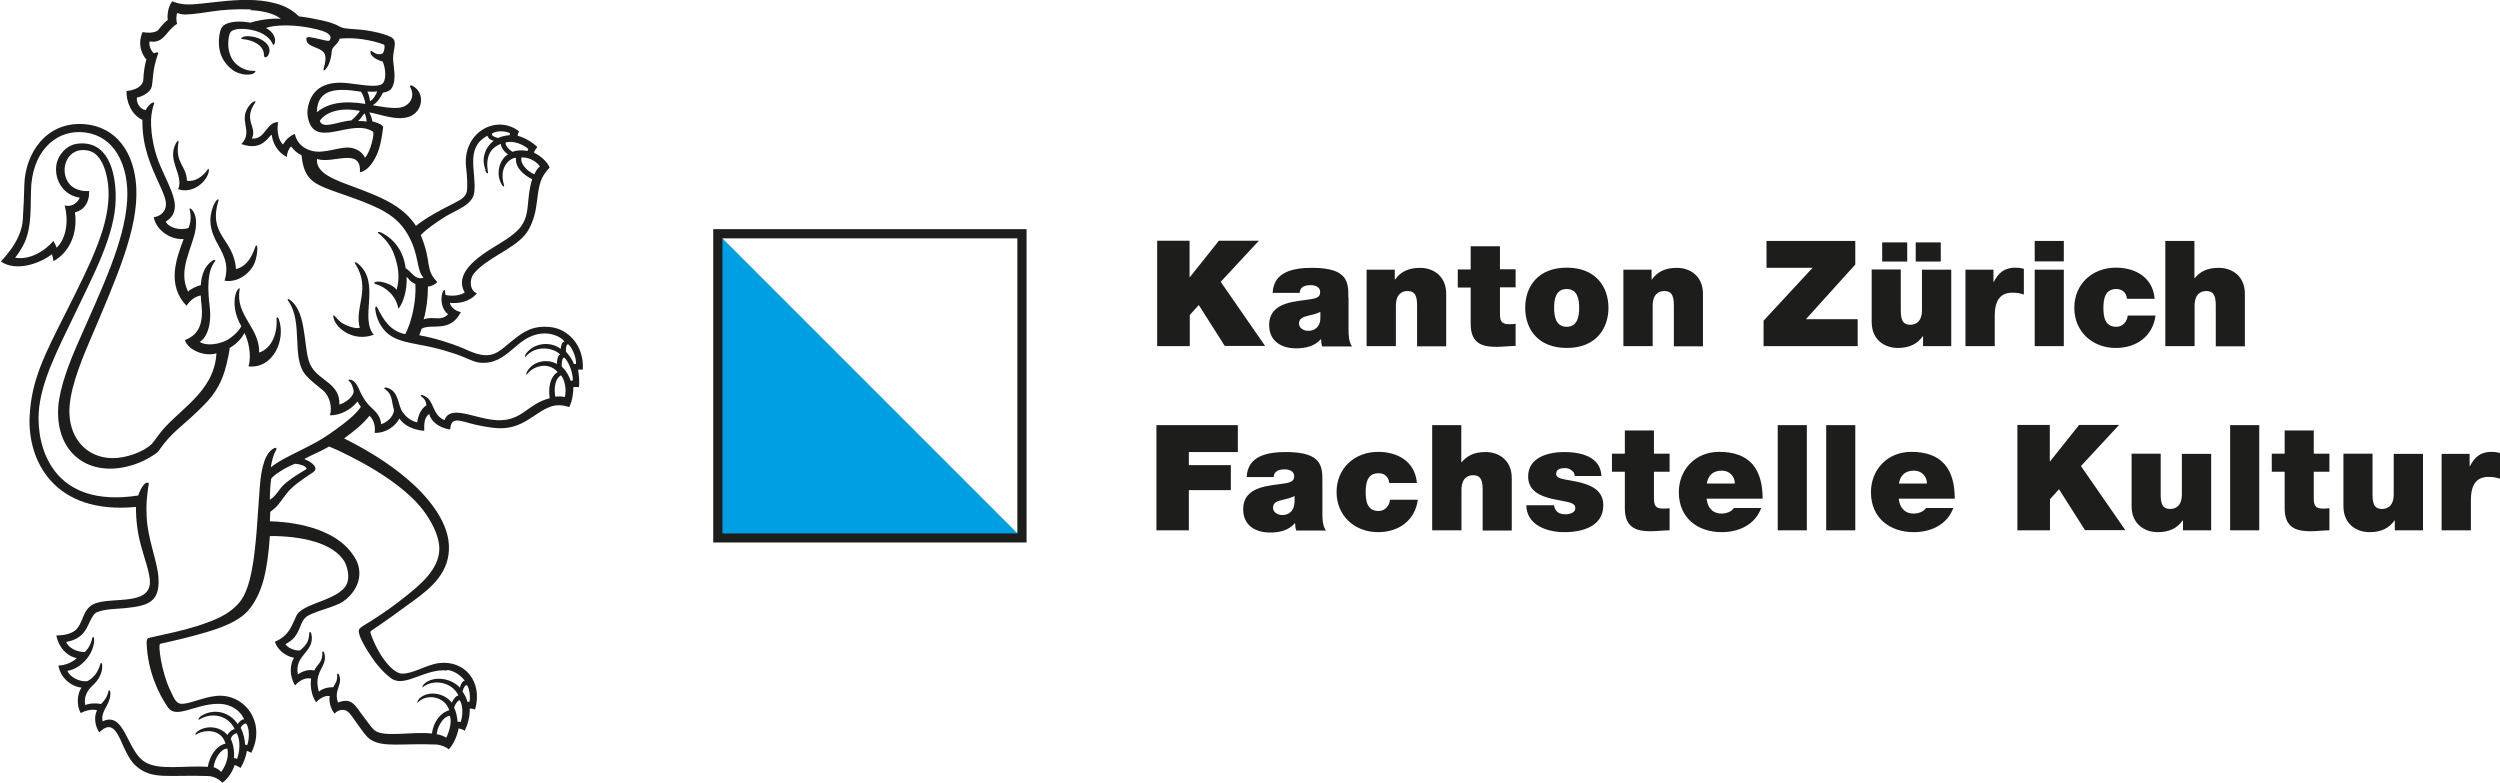 <?xml version="1.0" encoding="UTF-8"?>
<svg id="Ebene_2" xmlns="http://www.w3.org/2000/svg" viewBox="0 0 135.72 42.52">
  <defs>
    <style>
      .cls-1 {
        fill: #1d1d1b;
      }

      .cls-2 {
        fill: #009fe3;
      }
    </style>
  </defs>
  <g id="Ebene_1-2" data-name="Ebene_1">
    <g>
      <path class="cls-1" d="M62.78,28.79h1.76v-2.18h2.28v-1.36h-2.28v-.71h2.66v-1.46h-4.42v5.71h0ZM70.27,27.31c-.02.43-.3.65-.66.65-.29,0-.5-.19-.5-.38,0-.28.18-.37.54-.45.22-.05.43-.1.63-.2v.38h0ZM71.79,26.16c0-.8.02-1.62-1.97-1.62-.99,0-2.09.19-2.14,1.36h1.47c0-.18.1-.42.59-.42.26,0,.52.1.52.38,0,.26-.22.33-.43.37-.81.15-2.34.1-2.34,1.42,0,.87.66,1.26,1.46,1.26.51,0,1-.11,1.34-.5h.02c0,.11.02.28.06.39h1.61c-.18-.26-.19-.62-.19-.93v-1.71h0ZM76.92,26.21c-.1-1.14-1.02-1.68-2.11-1.68-1.25,0-2.25.87-2.25,2.18s1,2.18,2.25,2.18c1.12,0,2.01-.63,2.16-1.76h-1.51c-.03.33-.27.61-.62.61-.61,0-.7-.52-.7-1.02s.09-1.03.7-1.03c.17,0,.3.05.4.14.1.09.16.22.18.39h1.5ZM77.76,28.79h1.58v-2.19c0-.66.36-.8.63-.8.46,0,.52.34.52.82v2.18h1.58v-2.85c0-.95-.68-1.41-1.42-1.41-.67,0-1.02.23-1.3.55h-.02v-2.01h-1.58v5.71h0ZM86.94,25.85c-.04-1.06-1.12-1.31-2.02-1.31-.83,0-1.96.27-1.96,1.32,0,.71.49,1.1,1.69,1.3.74.13.87.2.87.44s-.33.32-.54.32c-.19,0-.34-.05-.42-.12-.12-.1-.18-.22-.19-.37h-1.51c.02,1.07,1.1,1.46,2.07,1.46s2.11-.31,2.11-1.46c0-.68-.46-.99-.99-1.16-.53-.18-1.13-.21-1.39-.32-.09-.04-.18-.1-.18-.22,0-.27.26-.32.48-.32.13,0,.26.04.35.12.11.07.18.18.18.31h1.44ZM89.79,23.37h-1.58v1.26h-.7v.98h.7v1.99c0,1.13.74,1.24,1.41,1.24.34,0,.7-.05,1.02-.05v-1.2c-.12.02-.24.02-.36.02-.4,0-.49-.17-.49-.55v-1.45h.85v-.98h-.85v-1.26h0ZM92.66,26.25c.07-.45.34-.7.82-.7.41,0,.7.31.7.7h-1.51ZM95.69,27.07c0-1.62-.71-2.54-2.36-2.54-1.31,0-2.19.98-2.19,2.19,0,1.38,1,2.17,2.33,2.17.95,0,1.82-.42,2.14-1.31h-1.48c-.13.2-.41.3-.67.3-.5,0-.77-.34-.81-.81h3.04ZM96.51,28.79h1.58v-5.71h-1.58v5.71h0ZM99.14,28.79h1.58v-5.71h-1.58v5.71h0ZM103.09,26.25c.07-.45.34-.7.82-.7.41,0,.7.31.7.7h-1.51ZM106.12,27.07c0-1.62-.71-2.54-2.36-2.54-1.31,0-2.19.98-2.19,2.19,0,1.38,1,2.17,2.33,2.17.94,0,1.82-.42,2.14-1.31h-1.48c-.13.2-.41.3-.67.3-.5,0-.77-.34-.81-.81h3.04ZM109.53,28.79h1.76v-1.69l.49-.54,1.41,2.22h2.19l-2.41-3.48,2.07-2.23h-2.17l-1.57,1.97h-.02v-1.97h-1.76v5.71h0ZM120.03,24.64h-1.58v2.19c0,.66-.36.8-.63.8-.46,0-.52-.34-.52-.82v-2.18h-1.58v2.85c0,.95.68,1.41,1.42,1.41.63,0,1.06-.22,1.35-.63h.02v.53h1.53v-4.15h0ZM121.07,28.79h1.58v-5.71h-1.58v5.71h0ZM125.61,23.37h-1.58v1.26h-.7v.98h.7v1.99c0,1.13.74,1.24,1.42,1.24.33,0,.7-.05,1.01-.05v-1.2c-.12.02-.24.02-.36.02-.4,0-.49-.17-.49-.55v-1.45h.85v-.98h-.85v-1.26h0ZM131.53,24.64h-1.58v2.19c0,.66-.36.8-.63.8-.46,0-.52-.34-.52-.82v-2.18h-1.58v2.85c0,.95.68,1.41,1.42,1.41.63,0,1.06-.22,1.35-.63h.02v.53h1.53v-4.15h0ZM132.56,28.79h1.58v-1.64c0-.89.34-1.26.96-1.26.32,0,.46.05.62.1v-1.4c-.15-.04-.3-.06-.46-.06-.58,0-.91.27-1.17.77h-.02v-.66h-1.52v4.15h0Z"/>
      <path class="cls-1" d="M62.83,18.79h1.76v-1.69l.49-.54,1.41,2.22h2.19l-2.41-3.48,2.07-2.23h-2.17l-1.57,1.97h-.02v-1.97h-1.76v5.71h0ZM71.68,17.31c-.02.43-.3.65-.66.65-.29,0-.5-.19-.5-.38,0-.28.18-.37.54-.45.22-.05.43-.1.62-.2v.38h0ZM73.2,16.16c0-.8.02-1.62-1.97-1.62-.98,0-2.09.19-2.14,1.36h1.47c0-.18.1-.42.59-.42.26,0,.52.1.52.38,0,.27-.22.33-.43.37-.81.15-2.34.1-2.34,1.42,0,.87.66,1.26,1.46,1.26.51,0,1-.11,1.34-.49h.02c0,.11.02.28.06.39h1.62c-.18-.26-.19-.61-.19-.93v-1.71h0ZM74.2,18.79h1.58v-2.19c0-.66.36-.8.63-.8.46,0,.52.34.52.82v2.18h1.58v-2.85c0-.95-.68-1.41-1.42-1.41-.63,0-1.06.22-1.35.63h-.02v-.53h-1.53v4.15h0ZM81.42,13.37h-1.58v1.26h-.7v.98h.7v1.98c0,1.14.74,1.24,1.42,1.24.34,0,.7-.05,1.02-.05v-1.2c-.12.02-.24.02-.36.02-.4,0-.49-.17-.49-.55v-1.45h.85v-.98h-.85v-1.26h0ZM87.32,16.71c0-1.15-.7-2.18-2.26-2.18s-2.26,1.02-2.26,2.18.7,2.18,2.26,2.18,2.26-1.03,2.26-2.18h0ZM85.73,16.71c0,.44-.08,1.03-.68,1.03s-.68-.59-.68-1.03.08-1.02.68-1.02.68.58.68,1.02h0ZM88.14,18.79h1.58v-2.19c0-.66.36-.8.63-.8.46,0,.52.34.52.82v2.18h1.58v-2.85c0-.95-.68-1.41-1.42-1.41-.63,0-1.06.22-1.35.63h-.02v-.53h-1.53v4.15h0ZM95.75,18.79h5.1v-1.46h-2.81l2.68-2.97v-1.28h-4.82v1.46h2.5l-2.66,2.87v1.38h0ZM104,14.2h1.36v-1.04h-1.36v1.04h0ZM102.18,14.2h1.36v-1.04h-1.36v1.04h0ZM105.92,14.64h-1.58v2.19c0,.66-.36.8-.63.8-.46,0-.52-.34-.52-.82v-2.18h-1.58v2.85c0,.95.68,1.41,1.42,1.41.63,0,1.06-.22,1.35-.63h.02v.53h1.53v-4.15h0ZM106.71,18.79h1.58v-1.64c0-.89.34-1.26.96-1.26.32,0,.46.05.62.1v-1.4c-.15-.04-.3-.06-.46-.06-.58,0-.91.27-1.17.77h-.02v-.66h-1.52v4.15h0ZM110.46,18.79h1.58v-4.15h-1.58v4.15h0ZM112.04,13.08h-1.58v1.11h1.58v-1.11h0ZM116.97,16.21c-.1-1.14-1.02-1.68-2.11-1.68-1.25,0-2.25.87-2.25,2.18s1,2.18,2.25,2.18c1.12,0,2.01-.63,2.16-1.76h-1.51c-.03.33-.27.61-.62.61-.61,0-.7-.52-.7-1.02s.09-1.03.7-1.03c.17,0,.3.05.4.14.1.09.16.22.18.39h1.5ZM117.56,18.79h1.58v-2.19c0-.66.36-.8.63-.8.46,0,.52.34.52.82v2.18h1.58v-2.85c0-.95-.68-1.41-1.42-1.41-.67,0-1.02.23-1.3.55h-.02v-2.01h-1.58v5.71h0Z"/>
      <path class="cls-1" d="M20.79,5.03c-.12.25-.33.57-.56.68.36.06.98.19,1.43.14.57-.06.91-.59.61-1.12-.02-.04-.01-.14.13-.07.7.38.56,1.4-.17,1.67-.7.25-1.57-.13-2.18-.23.09.17.15.38.17.49.17.05.6.17.58.33-.06.48-.15,1.07-.36,1.51-.18.4-.5.86-.9.92.08-1.39-1.46-.43-2.33-.72-.08.98,1.47,1.25,3.11,1.95.86.37,1.7.82,2.26,1.68.65-.5,1.21-.79,2.07-1.23.32-.16.62-.32.69-.62.05-.24.02-.89-.03-1.27-.26-1.92,1.61-2.98,2.87-2.01-.03.06-.07.14-.08.24.39.1.8.35,1.07.61-.08.1-.15.19-.18.31.31.14.72.47.85.81-.16.14-.34.42-.41.56-.23.49-.24,1.12-.34,1.68-.09.49-.28,1.04-.59,1.41-.68.81-2.09,1.26-2.78,2.11-.24.29-.24.91.17,1.06-.39.49-1.05.57-1.47.52.07.31.42.48.6.5-.59,1.17-1.63.59-2.13.91-.05.15-.09.25-.13.35.85.15,1.76.45,2.27.66.45.18,1.14.59,1.78.35.39-.14.76-.55,1.12-.81.47-.36.99-.76,1.98-.64.88.1,1.81.94,1.73,2.31-.1-.01-.18-.01-.26,0,.04.21.09.67.05.95-.13-.02-.23-.01-.31,0,.02.25-.05.77-.22,1.08-.25-.09-.63-.15-.96-.04-.93.3-1.54,1.3-3.01,1.18-.35-.03-.79-.11-1.14-.19-.33-.07-.8-.25-1.03-.22-.26.04-.28.21-.33.49-.65-.11-1.04-.47-1.13-.85-.29.21-.27.58-.27.92-.56-.05-1.07-.26-1.35-.67-.2.41-.73.8-1.34.78.04-.26,0-.67-.28-.93-.37.46-.79.8-1.38,1.23,1.12.56,2.37,1.29,3.46,2.23,1,.85,2.17,2.2,2.23,3.57.07,1.48-1,2.33-1.85,2.96-.84.62-1.55,1.13-2.35,1.67-.07.05-.07.09-.05.15.19.56.48,1.11.8,1.52.18.23.55.66.91.67.56.02,1.35-.49,1.99-.57,1.4-.18,2.41,1,1.97,2.52-.09-.04-.21-.06-.29-.05.02.46-.14.94-.27,1.2-.11-.07-.24-.11-.33-.13-.07.38-.28.88-.54,1.14-.18-.16-.47-.24-.64-.26-1.99-.08-2.91.18-3.62-.28-.23-.15-.48-.54-.68-.81-.21-.28-.45-.71-.67-.77-.28-.07-.45.04-.59.18-.2-.25-.32-.63-.26-.95-.26-.06-.56.15-.74.33-.22-.29-.34-.83-.27-1.28-.35-.08-.68.15-.87.37-.34-.55-.27-1.16-.06-1.5-.47-.09-.88-.42-1.04-.87.79-.34.9-.85,1.17-1.41.35-.75,2.55-.83,2.79-1.89.08-.34-.04-.78-.15-1-.59-1.1-2.47-1.45-4.08-1.44-.06.91-.16,1.69-.34,2.37-.17.63-.45,1.24-.85,1.69-.53.59-1.45.92-2.29,1.17-.84.25-1.58.42-2.47.62-.14.02.07,1.53.53,2.5.25.53.34.82.78.75.55-.08,1.3-.45,2-.43,1.42.05,2.41,1.56,1.63,3.1-.09-.05-.16-.09-.24-.1-.05.35-.2.69-.34.92-.12-.08-.21-.12-.32-.16-.14.43-.42.8-.67.96-.18-.18-.42-.34-.76-.36-2.14-.08-3.07.23-3.94-.56-.29-.26-.51-.69-.7-1.12-.36-.85-.65-1.31-1.28-.69-.26-.39-.29-.88-.12-1.2-.28-.09-.66.03-.89.15-.23-.4-.2-1.06.05-1.38-.59-.06-1.15-.55-1.26-1.2.34,0,.76-.17,1-.4-.55-.11-.99-.59-1.11-1.23.36,0,.77-.08,1-.26.52-.41.36-1.23,1.16-1.5.97-.32,2.86.11,2.92-1.1.02-.51-.35-1.47-.5-2.07-.17-.64-.26-1.31-.26-2.05-4.46.43-5.9-2.53-5.77-4.94.1-1.96.81-3.32,1.95-5.58,1.4-2.79,2.42-4.79,2.33-6.71-.04-.87-.36-1.9-1.01-2.09-1.24-.35-1.72,1.06-1.11,1.79.2.24.6.42,1.07.38.02.65-.31,1.05-.77,1.16.16,1.19-.33,2.19-1.17,2.65-.01-.14-.05-.25-.08-.38-.61.48-1.92.98-2.77.4.25-.29.38-.44.54-.66.33-.46.61-1.01.65-1.64.04-.66.07-1.31.08-1.85.04-1.7,1.17-3.46,3.25-3.31,1.75.13,2.74,1.56,2.83,3.47.1,2.21-1.01,4.74-2.52,8.28-.6,1.4-1.16,2.87-1.11,3.99.06,1.39.98,2.36,2.29,2.39.8.02,1.78-.36,2.19-.78.06-.06.11-.14.34-.45,1-1.38,3.04-2.28,3.16-4.46-.68.21-1.57-.21-1.71-.72.61-.23,1.05-.72.89-1.99-.01-.12-.03-.29-.03-.43-.34.06-.61.3-.77.56-1.11-1.14-.54-2.61-.16-3.62-.85.04-1.54-.61-1.62-1.19.41-.05.67-.36.66-.72,0-.3-.22-.75-.38-1.11-.47-1.02-.92-2.05-.9-3.45-.61-.29-.88-1-.86-1.57.52-.04.9-.29.91-.62.01-.27.06-.76.17-1.09-.2-.2-.52-.79-.21-1.49.22.05.57.06.79-.06.09-.05.27-.37.58-.6-.04-.22,0-.71.24-1.01.15.07.39.13.63.16,1.03.11,3.49-.62,5.31.06.38.14.7.36.94.6.36.04.81.12,1.26.22.89.2.87.36,1.2.42.14.03.51.05.88.08.4.03,1.54.24,1.77.49.21.22,0,.62,0,1.06,0,.41.21,1.12-.06,1.6-.09.16-.27.23-.44.26h0ZM13.65.51c-1.83-.06-2.46.23-3.58.28-.22,0-.39-.06-.45-.09-.05.12-.07.44,0,.59-.62.37-.69,1.09-1.5.96-.05.22.08.53.24.64.08-.03.25-.09.23,0-.33.93-.26,1.33-.35,1.8-.05.28-.45.54-.81.61-.03.25.13.62.48.68.21-.42.51-.49.46-.36-.09.21-.16.6-.17.87-.02.92.21,1.85.51,2.53.57,1.33,1.28,2.39.29,3.01.13.31.77.52,1.24.34.2-.51.07-.9.05-1.02,0-.04.03-.05.08-.01.29.24.3.71.25,1.09-.15,1-1,2.23-.41,3.4.17-.16.45-.29.69-.35.04-.61.23-1.03.58-1.29.21-.15.24-.06.19,0-.43.53-.4,1.52-.29,2.42.14,1.12-.21,1.77-.54,1.95.41.26,1.1.1,1.45-.08.26-.13.66-.47.81-.77-.39-.67-.42-1.29-.32-1.7.08-.33.27-.45.23-.29-.25,1.41,1.09,2.05,1.06,3.42.7-.23,1-1.07.94-1.85.01-.11.1-.05.13.05.39,1.12-.32,2.69-1.65,2.55.19-.66-.03-1.44-.22-1.82-.17.35-.49.64-.8.82-.04.35-.12.65-.18.91-.22.92-.6,1.56-1.18,2.15-1.25,1.28-1.71,1.38-2.53,2.57-.18.18-.72.48-1.03.6-2.48.98-4.55-.35-4.39-3.01.07-1.07.62-2.47,1.07-3.49,1.3-2.97,2.52-5.45,2.67-7.71.13-1.86-.67-3.72-2.61-3.74-1.31-.01-2.58,1.07-2.61,3.23-.02,1.28.01,2.24-.53,3.11-.12.19-.17.28-.33.48.75.13,1.55-.3,2.08-.91.05.09.13.23.17.37.56-.53.65-1.52.44-2.3.36.11.69-.12.82-.42-.84-.11-1.4-.91-1.27-1.78.08-.52.54-1.08,1.15-1.15,1.61-.19,2.09,1.45,2.07,3-.03,1.97-1.22,4.14-2.27,6.35-.85,1.78-1.81,3.58-1.91,5.26-.11,1.87.75,5.21,5.4,4.49.19-.54.42-.76.55-.69.05.02.01.11-.01.28-.08.58-.11.94-.08,1.55.05,1.21.58,2.42.64,3.3.1,1.39-.62,1.54-1.75,1.67-.48.05-1.18.04-1.62.24-.25.12-.42.75-.66,1.06-.24.31-.58.47-.98.54.12.31.54.54,1,.55.16-.12.35-.42.42-.77.02-.07.1-.12.1.15-.03.73-.7,1.52-1.45,1.64.14.35.67.61,1.08.56.33-.17.58-.48.7-.92.03-.13.11-.07.11.1,0,.43-.23.79-.53,1.06-.29.27-.49.63-.39,1.06.19-.1.57-.12.85-.06.14-.13.34-.36.4-.68.02-.11.13-.09.11.17-.04.61-.54.88-.42,1.45,1.18-.57,1.31,1.54,2.24,2.17.76.53,2.18.21,3.47.3.09-.57.45-1.15.96-1.26-.22-.81-1.15-.78-1.58-.5-.09.06-.07-.06.04-.15.52-.39,1.28-.27,1.64.18.09-.16.26-.3.4-.32-.37-.77-1.26-.92-1.9-.53-.12.08-.08-.09.12-.21.77-.44,1.58-.1,1.94.47.07-.12.23-.27.35-.26-.21-.5-.76-.86-1.45-.84-1.21.02-2.23.82-2.67.21-.5-.7-1.12-1.98-1.17-3.5,0-.13,0-.25.12-.29.94-.21,1.82-.39,2.61-.64.85-.28,1.7-.57,2.3-1.28.65-.76.82-2.48.94-3.87.05-.66.12-1.65.17-2.38.08-1.17.33-1.91.78-2.13.12-.05.17,0,.08.16-.12.19-.21.55-.26.88.2-.16.47-.33.65-.43.6-.32,1-.5,1.66-.85.63-.33,1.23-.77,1.68-1.12.28-.22.62-.49.9-.88-.07-.09-.14-.21-.18-.3-.32.43-.98.79-1.5.75.14-.44-.02-1.05-.38-1.35-.4-.33-.66-.52-.91-.8-.85-.93-.12-2.89-.99-4.08-.06-.12.07-.09.21.05.51.48.6,1.22.71,1.96.08.56.11,1.22.38,1.63.47.74,1.54.9,1.49,2.01.34-.09.76-.42.78-.71-.02-.13-.08-.43-.26-.57-.05-.03-.02-.1.12-.06.25.08.38.39.48.62.12.25.24.47.41.67.31.36.69.54.74,1.12.29-.09.67-.39.7-.77-.15-.43-.05-.84-.5-1.14-.06-.04-.03-.14.21-.04.57.24.49.92.76,1.3.19.25.41.46.79.55.04-.35.19-.73.5-.93-.03-.2-.06-.31-.28-.48-.06-.05-.05-.14.2-.01.52.26.37,1,1.06,1.3.2-.61.95-.4,1.66-.22.35.09.79.2,1.17.22,1.41.07,1.64-.88,2.88-1.19-.09-.62.04-1.18.43-1.42-.52-.61-1.37-.3-1.66.12-.06.08-.06-.06.04-.21.37-.56,1.13-.62,1.58-.35-.01-.19.06-.51.18-.51-.34-.38-1.33-.54-1.87.11-.07.07-.05-.07.03-.18.39-.54,1.28-.69,1.87-.24,0-.12.06-.4.21-.4-.25-.3-.76-.48-1.25-.43-1.42.14-1.81,1.71-3.34,1.58-.35-.03-.7-.26-1.38-.49-.36-.12-.8-.25-1.2-.34-1.1-.26-2.12-.27-2.68-1.01-.19-.25-.35-.55-.42-.99-.04-.2.04-.3.1-.16.34.66.69,1.27,1.52,1.44.34-.65.6-1.76.55-2.72-.36-.16-.36-.33-.48-.38.05.73-.22,1.49-.45,1.72-.1-.68-.67-1.19-1.26-1.35-.07-.02-.08-.14.23-.12.21.01.72.15.94.44.2-.7.08-1.36-.17-2-.13-.35-.46-.8-.81-1.06-.08-.06-.04-.14.21-.01.65.34,1.15.99,1.26,1.9.34.2.49.65.97.52-.41-.46-.21-1.24-.86-2.36-.35-.6-.81-1.03-1.59-1.41-.96-.47-2.12-.8-2.86-1.1-.78-.31-1.21-.66-1.31-1.78-.26-.12-.41-.28-.57-.48-.14.12-.23.4-.23.57-.5-.24-.77-.76-.82-1.2-.16.02-.48.93-1.65.5.7-.73-.26-1.3.49-2.16.14-.17.35-.22.26-.09-.68.98.14,1.31-.18,1.95.74.07.78-.91,1.43-.89-.09.43.01,1.02.27,1.21.15-.27.35-.45.63-.57.13.54.51.82.97.93.7.15,1.48-.26,2.06-.18.35.05.65.25.78.54.29-.28.55-1.34.43-1.42-1.11-.7-2.92.8-3.44-.46-.09-.22-.14-.51-.1-.76.16-1.02.83-1.51,2.04-1.42.53.04,1.69.29,2,.06.26-.19.19-.91.03-1.22-.31-.08-.67-.29-.66-.52.02-.21.21.23.63.1.12-.05.18-.47.1-.5-.67-.25-1.59-.41-2.4-.32-.12.36-.41.4-.43.68-.04.48-.19.87-.39,1.03-.08.05-.07-.03-.03-.18.06-.19.12-.5.04-.69-.18-.41-.98-.35-1-.8-.01-.18.1-.16.88.02.33.08.37.08.41-.02.13-.29-.32-.45-.72-.55-1.2-.29-2.3-.25-2.77-.07.47.22.59.68.45.89-.1.14-.03-.22-.56-.54-.58-.35-1.61-.41-1.81-.12-.11.16-.14.63-.11.85.06.37.18.73.58,1,.56.38.94.17.88.29-.12.25-.85.22-1.27-.12-.35-.28-.62-.65-.69-1.18-.05-.38,0-.94.17-1.14.23-.28.89-.34,1.51-.22.5-.15,1.15-.25,1.66-.21-.35-.3-1.06-.45-1.67-.47h0ZM17.21,6.09c.57-.48,1.4-.65,2.62-.45-.01-.21-.13-.51-.23-.66-1.22-.2-2.37-.22-2.4,1.1h0ZM19.95,4.98c.07.15.11.33.12.39,0,.07,0,.13.04.11.12-.06.32-.33.36-.52-.14.03-.4.02-.52.01h0ZM17.36,6.56c.15.49,1.02.02,1.71-.02.21-.18.38-.36.47-.52-.83-.17-1.76-.06-2.18.54h0ZM19.78,6.16s-.04.04-.08.1c-.05.08-.14.2-.26.31.12,0,.35,0,.46.03.01-.16-.08-.43-.12-.44h0ZM27.69,7.23c-.23-.11-.66-.16-.95,0-.1.08.02.2.3.26.22-.1.45-.14.63-.15,0-.05,0-.06.02-.11h0ZM26.36,9.23c-.16-.43-.13-.75.04-1.11.08-.18.28-.39.4-.48-.23-.05-.31-.17-.34-.27-1.23.66-.59,1.93-.71,3.06-.08.7-.97.96-1.56,1.32-.51.32-1,.66-1.35,1.01.63,1.5.2,1.83.9,2.55-.12.14-.35.24-.51.25,0,.63-.07,1.21-.23,1.78.52-.21.9.14,1.33-.28-.4-.3-.41-.86-.31-1.17.06-.18.14-.16.14-.11,0,.09.01.17.03.23.23.06.72.08,1.04-.13-.55-.94.5-1.77,1.3-2.29.55-.36,1.35-.76,1.75-1.29.53-.72.27-1.5.61-2.57-.4-.2-.94-.6-.88-1.17-.42.05-.92.58-.65,1.47.04.15-.05.11-.14-.04-.35-.65-.04-1.39.36-1.61-.22-.14-.41-.42-.38-.57-.64.23-.84.79-.71,1.53.02.11-.07.11-.15-.1h0ZM28.68,8.09c-.23-.22-.81-.49-1.23-.35-.03.17.2.4.37.5.21-.08.5-.11.81-.04.01-.03.03-.07.05-.11h0ZM29.31,9.04c-.24-.37-.74-.52-1-.49-.09.37.38.79.7.91.1-.23.2-.35.29-.41h0ZM30.73,19.1c.17.18.35.44.43.67.03,0,.08-.02.11-.02.02-.3-.17-.84-.42-1.06-.11-.03-.15.27-.12.41h0ZM31.1,20.65c0-.43-.22-1.02-.47-1.24-.12.02-.15.31-.13.5.24.21.4.51.48.76.04,0,.1-.02.13-.02h0ZM30.44,20.38c-.36.24-.36.8-.29,1.16.19-.03.34-.03.51.02.11-.37,0-.97-.21-1.19h0ZM24.26,36.4c-1.15-.12-2.25.91-2.97.46-.33-.21-.77-.68-1.09-1.15-.2-.3-.77-1.15-.72-1.49.02-.14.25-.25.65-.5.7-.44,1.33-.89,1.91-1.36.71-.57,1.8-1.43,1.81-2.56,0-.77-.5-1.61-.9-2.13-.7-.91-1.9-1.77-3.05-2.42-.51-.29-1.45-.78-2.03-1.01-.58.33-.86.41-1.35.68.36.14.65.38.6.57-.04.12-.13.15-.56.44-.25.17-.56.41-.7.54-.32.29-.49.61-.76.93-.16.19-.27.27-.43.39,0,.16-.01.31-.02.51,1.87.05,3.57.6,4.38,1.64.12.15.3.41.37.6.37.98-.26,1.77-.78,2.12-.52.34-1.71.55-2.04.87-.26.24-.28.68-.59,1.06-.14.17-.3.27-.49.38.11.2.51.37.79.34.11-.11.22-.18.34-.36.09-.13.16-.34.16-.58,0-.06.08-.12.12.07.19.97-.94,1.09-.74,2.17.21-.14.54-.3.89-.21.09-.19.22-.3.32-.46.06-.1.13-.25.12-.53,0-.07.09-.1.13.15.11.7-.63.88-.32,1.99.2-.17.49-.25.78-.24.07-.16.25-.32.21-.67,0-.08.07-.16.14.1.12.52-.32.72-.09,1.4.78-.32.98.25,1.33.69.2.25.46.66.66.82.52.4,1.99.05,3.11.17.07-.61.46-1.14.94-1.26-.23-.75-1.22-.93-1.7-.43-.07.07-.03-.12.12-.25.47-.39,1.31-.27,1.72.27.08-.21.24-.39.36-.39-.35-.75-1.37-.91-1.93-.46-.04.04-.06-.06.1-.2.43-.38,1.36-.35,1.91.23.04-.21.15-.37.26-.37-.15-.24-.56-.55-.94-.59h0ZM16.03,25.17c-.57.21-1.29.7-1.31.84-.05.32-.07.77-.07,1.12.38-.22.48-.61.9-.94.76-.6,1.13-.68,1.09-.77-.09-.16-.44-.24-.61-.24h0ZM25.49,38.09c.05-.25,0-.71-.13-.88-.09-.06-.2.12-.25.33.11.16.24.4.26.56.04,0,.07,0,.12,0h0ZM24.65,38.41c.1.18.18.54.19.77.05,0,.12,0,.17.02.15-.44.1-.98-.05-1.18-.09-.03-.25.21-.31.39h0ZM23.72,39.86c.2.03.39.11.5.19.1-.16.35-.83.2-1.19-.41.04-.71.71-.71,1.01h0ZM13.42,40.46c.15-.43.1-.96-.05-1.17-.04-.05-.26.07-.3.23.12.21.24.65.23.91.04,0,.08,0,.12.02h0ZM12.53,40.12c.14.27.21.74.17,1.03.05,0,.11.03.17.05.11-.28.23-.95-.02-1.4-.12.02-.29.15-.32.32h0ZM11.6,41.65c.15.05.32.14.4.26.19-.23.46-.77.34-1.27-.36,0-.7.57-.74,1.01h0Z"/>
      <path class="cls-1" d="M14.61,2.87c-.05.26-.28.32-.28.13,0-.54-.57-.82-1.17-.88-.16-.01,0-.13.17-.15.58-.05,1.41.31,1.29.89h0Z"/>
      <path class="cls-1" d="M9.69,7.72c-.2,1.16.42,1.23.46,2.09.42.08.88-.23,1.13-.62.04-.07.08,0,.05.15-.15.6-.92,1.19-1.66.93.33-.78-.63-1.53-.12-2.49.1-.19.15-.15.14-.06h0Z"/>
      <path class="cls-1" d="M11.76,10.87c.07-.08.12-.06.1.02-.58,1.92.84,2.06.95,3.72.59-.16.85-.64,1.05-1.21.05-.15.12-.07.11.14-.02.43-.14.78-.28.98-.24.37-.8.83-1.5.72.45-1.45-.77-1.98-.77-3.29,0-.3.12-.83.34-1.08h0Z"/>
      <path class="cls-1" d="M19.29,14.33c-.05-.07-.05-.19.21.04,1.15,1.05.02,2.89.79,3.8-1.06.41-2.07-.32-2.19-.94-.06-.31.17.1.46.3.25.16.72.33.97.27-.3-1.13.62-2.09-.23-3.46h0Z"/>
      <polygon class="cls-2" points="38.97 12.69 38.97 29.2 55.48 29.2 38.97 12.69 38.97 12.69"/>
      <path class="cls-1" d="M39.22,12.94h16.01v16.02h-16.01V12.94h0ZM38.72,29.45h17.01V12.44h-17.01v17.01h0Z"/>
    </g>
  </g>
</svg>